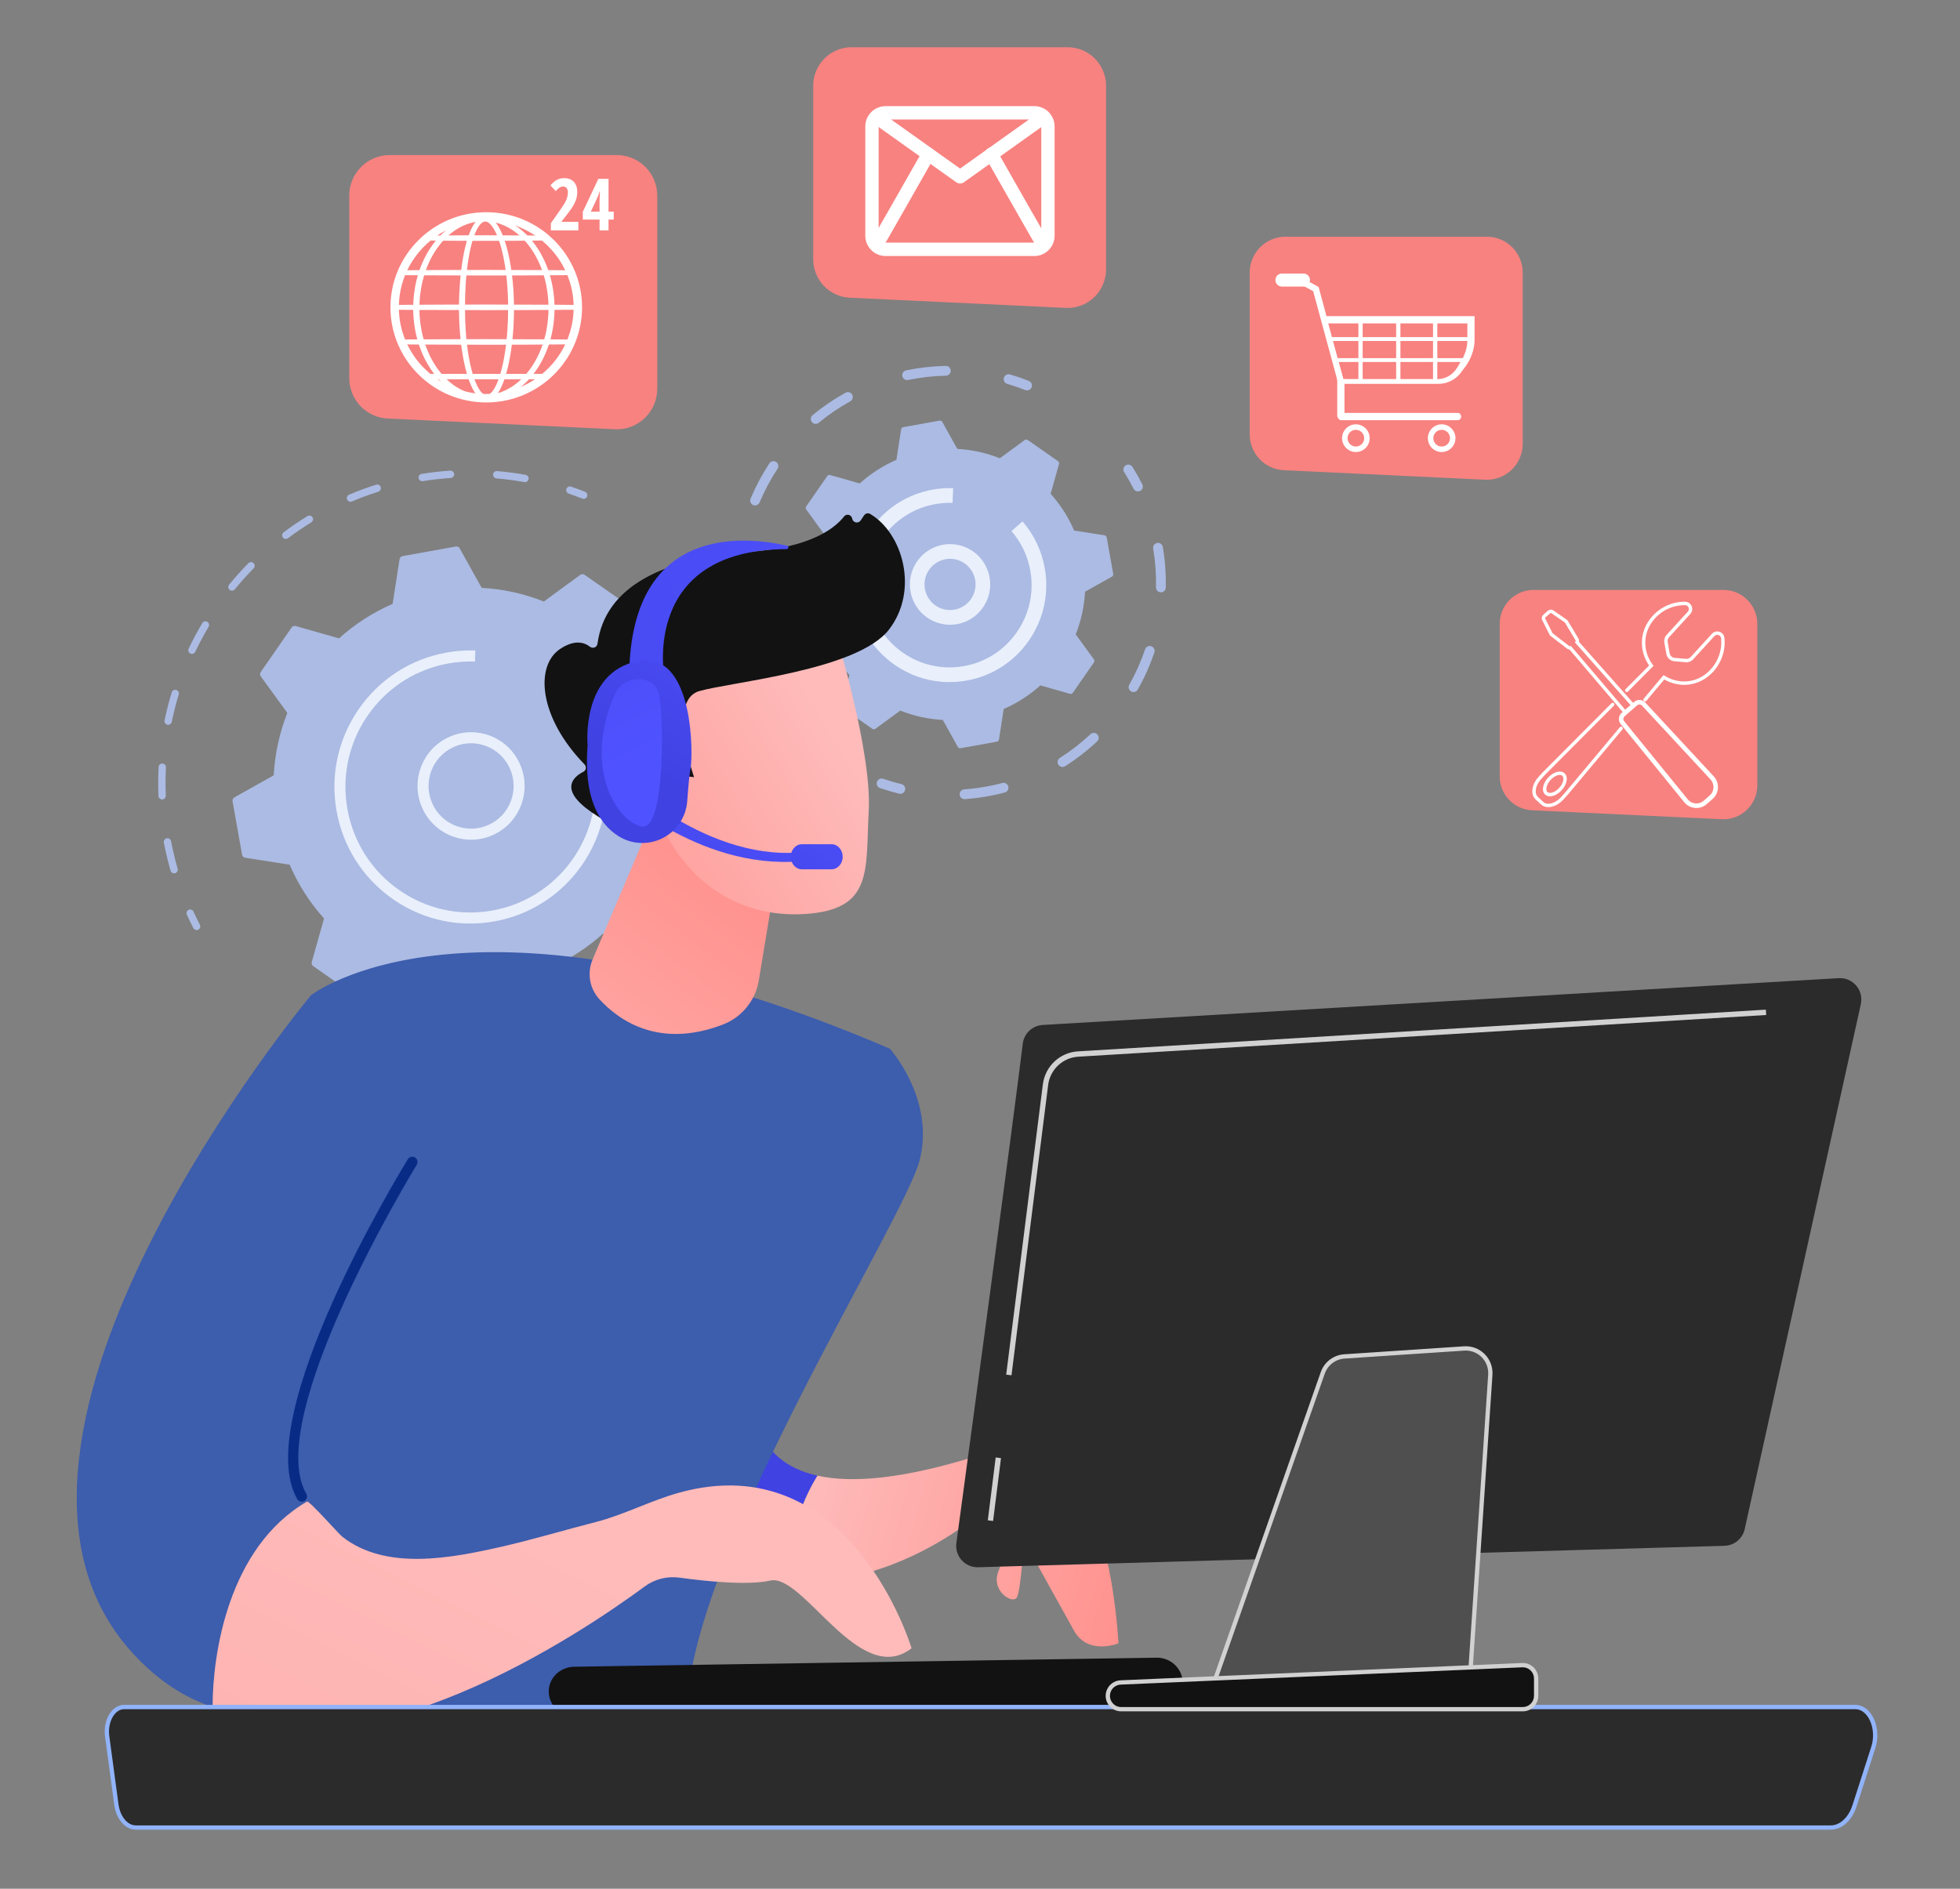 <svg width="332" height="320" viewBox="0 0 332 320" fill="none" xmlns="http://www.w3.org/2000/svg">
<rect x="0" y="0" width="332" height="320" fill="#808080" stroke="none"/>
<path d="M125.159 107.464C124.959 107.448 124.77 107.337 124.664 107.149C124.261 106.435 123.837 105.725 123.403 105.035C123.219 104.744 123.306 104.358 123.596 104.174C123.886 103.991 124.27 104.077 124.453 104.368C124.898 105.074 125.333 105.803 125.746 106.533C125.915 106.833 125.81 107.214 125.511 107.384C125.4 107.447 125.278 107.472 125.159 107.464Z" fill="#ABBBE3"/>
<path d="M75.794 185.749C74.855 185.691 73.891 185.582 72.952 185.461C72.612 185.416 72.372 185.103 72.415 184.762C72.46 184.42 72.772 184.188 73.111 184.223C74.027 184.342 74.976 184.434 75.886 184.505C76.56 184.555 77.25 184.592 77.938 184.616C78.289 184.603 78.55 184.916 78.538 185.26C78.527 185.605 78.239 185.875 77.897 185.863C77.192 185.839 76.485 185.801 75.794 185.749ZM85.824 185.517C85.533 185.496 85.29 185.27 85.254 184.969C85.214 184.627 85.457 184.317 85.798 184.275C87.345 184.09 88.909 183.83 90.444 183.503L90.577 183.474C90.911 183.402 91.242 183.618 91.314 183.955C91.385 184.292 91.171 184.624 90.835 184.695L90.702 184.723C89.13 185.058 87.531 185.325 85.945 185.514C85.904 185.52 85.863 185.521 85.824 185.517ZM98.291 182.445C98.058 182.427 97.846 182.278 97.757 182.044C97.635 181.722 97.796 181.362 98.117 181.24C99.625 180.664 101.118 180.012 102.558 179.301C102.866 179.15 103.239 179.276 103.39 179.586C103.542 179.894 103.415 180.269 103.106 180.421C101.633 181.149 100.103 181.817 98.558 182.405C98.471 182.439 98.38 182.451 98.291 182.445ZM109.636 176.419C109.457 176.406 109.284 176.315 109.173 176.154C108.976 175.872 109.045 175.483 109.326 175.286C110.642 174.361 111.931 173.362 113.156 172.315C113.418 172.091 113.81 172.124 114.032 172.385C114.255 172.648 114.223 173.041 113.962 173.266C112.707 174.337 111.386 175.361 110.039 176.309C109.916 176.393 109.774 176.429 109.636 176.419ZM119.165 167.786C119.036 167.776 118.91 167.726 118.805 167.636C118.545 167.41 118.517 167.016 118.742 166.755C119.793 165.536 120.802 164.252 121.738 162.935C121.937 162.655 122.325 162.59 122.605 162.79C122.884 162.991 122.949 163.381 122.749 163.661C121.791 165.008 120.758 166.323 119.681 167.572C119.547 167.729 119.354 167.8 119.165 167.786ZM126.323 157.086C126.244 157.081 126.165 157.059 126.089 157.021C125.783 156.865 125.66 156.489 125.815 156.182C126.543 154.74 127.211 153.248 127.801 151.746C127.927 151.425 128.288 151.27 128.607 151.395C128.926 151.522 129.084 151.885 128.958 152.205C128.354 153.742 127.67 155.27 126.925 156.746C126.807 156.977 126.566 157.105 126.323 157.086ZM130.681 144.962C130.651 144.96 130.62 144.956 130.589 144.949C130.255 144.873 130.044 144.538 130.12 144.203C130.476 142.625 130.761 141.014 130.968 139.414C131.012 139.072 131.325 138.82 131.663 138.876C132.003 138.919 132.244 139.233 132.199 139.574C131.988 141.213 131.696 142.863 131.332 144.479C131.264 144.783 130.983 144.984 130.681 144.962ZM131.95 132.13C131.635 132.106 131.383 131.847 131.376 131.524C131.335 129.91 131.218 128.278 131.027 126.673C130.987 126.331 131.23 126.021 131.571 125.979C131.913 125.938 132.221 126.183 132.262 126.525C132.458 128.169 132.578 129.841 132.619 131.493C132.628 131.837 132.357 132.123 132.014 132.132C131.991 132.132 131.97 132.132 131.95 132.13ZM130.064 119.376C129.81 119.357 129.583 119.181 129.511 118.92C129.082 117.357 128.576 115.802 128.007 114.298C127.886 113.976 128.047 113.615 128.367 113.493C128.688 113.372 129.047 113.533 129.169 113.856C129.751 115.397 130.27 116.989 130.709 118.588C130.8 118.921 130.606 119.264 130.275 119.355C130.205 119.375 130.133 119.382 130.064 119.376Z" fill="#ABBBE3"/>
<path d="M65.164 183.829C65.121 183.826 65.079 183.818 65.036 183.806C64.237 183.573 63.431 183.318 62.639 183.047C62.315 182.935 62.141 182.581 62.252 182.254C62.363 181.927 62.717 181.75 63.041 181.865C63.814 182.13 64.602 182.38 65.382 182.607C65.711 182.703 65.9 183.05 65.805 183.38C65.724 183.669 65.451 183.851 65.164 183.829Z" fill="#ABBBE3"/>
<path d="M33.258 157.582C33.051 157.567 32.855 157.447 32.752 157.247C32.371 156.51 32 155.747 31.649 154.98C31.505 154.667 31.642 154.297 31.954 154.153C32.266 154.009 32.634 154.146 32.777 154.459C33.12 155.209 33.483 155.954 33.855 156.674C34.013 156.98 33.894 157.356 33.589 157.515C33.484 157.569 33.369 157.589 33.258 157.582Z" fill="#ABBBE3"/>
<path d="M29.44 147.968C29.189 147.95 28.964 147.777 28.89 147.519C28.538 146.294 28.226 145.037 27.961 143.786C27.889 143.442 27.819 143.098 27.754 142.755C27.689 142.416 27.91 142.089 28.247 142.025C28.585 141.958 28.91 142.181 28.975 142.519C29.039 142.855 29.107 143.192 29.178 143.528C29.436 144.75 29.742 145.977 30.085 147.174C30.18 147.505 29.989 147.851 29.66 147.947C29.586 147.967 29.512 147.974 29.44 147.968ZM27.413 135.449C27.103 135.426 26.852 135.172 26.84 134.853C26.774 133.226 26.784 131.577 26.868 129.953C26.886 129.608 27.179 129.345 27.521 129.362C27.851 129.384 28.127 129.674 28.109 130.018C28.026 131.606 28.018 133.215 28.082 134.803C28.096 135.147 27.829 135.438 27.486 135.451C27.462 135.451 27.437 135.45 27.413 135.449ZM28.442 122.804C28.416 122.802 28.389 122.798 28.362 122.793C28.025 122.723 27.809 122.393 27.879 122.055C28.205 120.461 28.611 118.864 29.084 117.308C29.184 116.978 29.534 116.794 29.86 116.893C30.188 116.993 30.374 117.342 30.274 117.672C29.813 119.192 29.416 120.751 29.096 122.308C29.031 122.619 28.748 122.827 28.442 122.804ZM32.471 110.782C32.396 110.777 32.322 110.757 32.25 110.722C31.941 110.574 31.809 110.202 31.957 109.891C32.656 108.422 33.431 106.97 34.26 105.572C34.435 105.275 34.816 105.177 35.111 105.355C35.407 105.531 35.503 105.914 35.326 106.21C34.517 107.574 33.759 108.994 33.078 110.428C32.964 110.668 32.719 110.801 32.471 110.782ZM39.245 100.078C39.122 100.069 39.001 100.024 38.898 99.939C38.632 99.721 38.593 99.327 38.811 99.061C39.836 97.804 40.934 96.579 42.072 95.419C42.313 95.174 42.706 95.17 42.95 95.412C43.194 95.654 43.197 96.049 42.956 96.295C41.845 97.427 40.773 98.623 39.771 99.851C39.639 100.015 39.439 100.092 39.245 100.078ZM48.369 91.31C48.197 91.297 48.03 91.212 47.918 91.061C47.713 90.785 47.768 90.395 48.044 90.188C49.339 89.215 50.697 88.29 52.08 87.44C52.373 87.26 52.755 87.353 52.934 87.646C53.113 87.939 53.022 88.323 52.728 88.503C51.379 89.333 50.052 90.237 48.787 91.187C48.662 91.282 48.514 91.321 48.369 91.31ZM59.325 85.007C59.1 84.989 58.892 84.85 58.798 84.626C58.664 84.309 58.813 83.943 59.129 83.809C60.622 83.178 62.162 82.609 63.707 82.119C64.035 82.014 64.383 82.198 64.487 82.527C64.591 82.855 64.408 83.206 64.082 83.309C62.572 83.787 61.068 84.343 59.611 84.96C59.517 84.999 59.42 85.013 59.325 85.007ZM71.471 81.528C71.191 81.507 70.951 81.294 70.904 81.003C70.85 80.663 71.081 80.343 71.42 80.29C73.02 80.033 74.653 79.847 76.268 79.739C76.608 79.719 76.906 79.977 76.929 80.32C76.952 80.665 76.693 80.961 76.351 80.984C74.772 81.09 73.179 81.27 71.615 81.521C71.566 81.53 71.519 81.531 71.471 81.528ZM88.877 81.687C88.855 81.686 88.835 81.682 88.813 81.679C87.253 81.398 85.664 81.188 84.089 81.055C83.747 81.025 83.493 80.724 83.523 80.38C83.551 80.039 83.848 79.785 84.188 79.81C84.19 79.81 84.192 79.81 84.195 79.81C85.807 79.948 87.435 80.162 89.033 80.45C89.371 80.511 89.596 80.836 89.536 81.174C89.477 81.493 89.191 81.71 88.877 81.687Z" fill="#ABBBE3"/>
<path d="M98.818 84.521C98.757 84.516 98.695 84.502 98.636 84.479C97.882 84.18 97.107 83.893 96.333 83.629C96.008 83.518 95.835 83.164 95.945 82.838C96.056 82.513 96.41 82.334 96.733 82.449C97.525 82.719 98.319 83.013 99.093 83.32C99.412 83.446 99.568 83.809 99.442 84.129C99.34 84.389 99.083 84.541 98.818 84.521Z" fill="#ABBBE3"/>
<path d="M99.017 97.388C98.797 97.234 98.504 97.238 98.288 97.396L92.119 101.918C88.804 100.596 85.255 99.795 81.59 99.6L77.868 92.909C77.737 92.674 77.472 92.548 77.209 92.596L68.191 94.218C67.927 94.266 67.723 94.476 67.682 94.741L66.504 102.314C63.134 103.774 60.082 105.762 57.431 108.158L50.082 106.067C49.825 105.994 49.55 106.092 49.397 106.313L44.162 113.863C44.009 114.084 44.012 114.377 44.169 114.594L48.673 120.788C47.356 124.117 46.559 127.68 46.364 131.361L39.7 135.098C39.467 135.229 39.341 135.495 39.389 135.76L41.005 144.814C41.051 145.079 41.261 145.284 41.526 145.325L49.068 146.507C50.522 149.892 52.501 152.956 54.888 155.618L52.805 162.996C52.732 163.255 52.831 163.531 53.05 163.685L60.57 168.941C60.79 169.095 61.082 169.092 61.298 168.933L67.467 164.411C70.782 165.732 74.331 166.533 77.997 166.728L81.719 173.42C81.849 173.654 82.114 173.78 82.377 173.732L91.395 172.11C91.659 172.063 91.863 171.853 91.904 171.587L93.082 164.014C96.452 162.554 99.504 160.567 102.155 158.171L109.504 160.262C109.761 160.335 110.037 160.237 110.19 160.015L115.425 152.465C115.578 152.245 115.575 151.951 115.416 151.734L110.913 145.54C112.229 142.211 113.026 138.648 113.221 134.967L119.885 131.23C120.118 131.099 120.244 130.834 120.196 130.569L118.58 121.514C118.534 121.249 118.324 121.045 118.06 121.002L110.518 119.82C109.063 116.435 107.083 113.372 104.698 110.71L106.78 103.331C106.853 103.073 106.755 102.796 106.535 102.642L99.017 97.388Z" fill="#ABBBE3"/>
<path d="M79.131 142.248C78.274 142.184 77.42 141.996 76.593 141.683C74.327 140.824 72.53 139.131 71.533 136.915C70.535 134.699 70.456 132.225 71.311 129.95C72.166 127.675 73.853 125.871 76.06 124.869C78.266 123.868 80.731 123.789 82.996 124.648C85.262 125.507 87.059 127.2 88.057 129.416C89.054 131.632 89.133 134.106 88.278 136.381C87.423 138.656 85.737 140.46 83.529 141.462C82.127 142.097 80.622 142.361 79.131 142.248ZM80.32 125.948C79.135 125.859 77.939 126.069 76.827 126.574C73.208 128.217 71.594 132.51 73.231 136.143C74.023 137.903 75.451 139.249 77.251 139.931C79.052 140.613 81.008 140.551 82.762 139.754C84.516 138.959 85.855 137.525 86.534 135.718C87.213 133.911 87.151 131.946 86.358 130.185C85.565 128.426 84.138 127.08 82.338 126.398C81.68 126.15 81.002 125.999 80.32 125.948Z" fill="#E9EFFB"/>
<path d="M77.938 156.408C73.878 156.104 69.959 154.715 66.531 152.319C61.48 148.789 58.101 143.495 57.016 137.413C56.667 135.46 56.569 133.498 56.712 131.57C57.015 127.495 58.398 123.559 60.785 120.118C64.301 115.047 69.572 111.654 75.63 110.564C75.788 110.536 75.947 110.509 76.105 110.485C77.409 110.278 78.725 110.183 80.032 110.201C80.195 110.204 80.359 110.208 80.522 110.213L80.457 112.084C78.961 112.032 77.449 112.141 75.959 112.408C70.688 113.356 66.064 116.202 62.844 120.457C62.663 120.697 62.486 120.941 62.315 121.188C60.121 124.351 58.85 127.967 58.571 131.714C58.438 133.487 58.529 135.289 58.85 137.084C59.847 142.674 62.953 147.54 67.594 150.785C72.235 154.031 77.859 155.265 83.426 154.264C93.129 152.518 100.111 144.357 100.811 134.914C100.94 133.171 100.855 131.386 100.535 129.588C99.858 125.794 98.174 122.262 95.665 119.373L97.069 118.143C99.8 121.286 101.633 125.13 102.37 129.257C102.718 131.212 102.811 133.155 102.671 135.051C101.908 145.326 94.311 154.206 83.755 156.105C81.811 156.453 79.859 156.552 77.938 156.408Z" fill="#E9EFFB"/>
<path d="M192.693 83.262C192.414 83.242 192.152 83.079 192.016 82.81C191.527 81.848 190.99 80.899 190.417 79.989C190.173 79.601 190.288 79.089 190.674 78.843C191.061 78.599 191.572 78.714 191.816 79.101C192.416 80.053 192.979 81.048 193.49 82.056C193.698 82.466 193.535 82.965 193.128 83.174C192.989 83.246 192.839 83.273 192.693 83.262Z" fill="#ABBBE3"/>
<path d="M163.318 135.397C162.915 135.367 162.585 135.044 162.555 134.628C162.522 134.17 162.865 133.772 163.321 133.74C164.923 133.624 166.539 133.395 168.126 133.057C168.686 132.938 169.24 132.805 169.788 132.661C170.23 132.543 170.682 132.809 170.798 133.254C170.914 133.697 170.649 134.152 170.208 134.268C169.636 134.42 169.056 134.557 168.47 134.682C166.809 135.037 165.116 135.278 163.439 135.398C163.398 135.4 163.358 135.4 163.318 135.397ZM179.909 129.945C179.656 129.926 179.415 129.791 179.27 129.56C179.026 129.171 179.141 128.659 179.528 128.414C181.371 127.246 183.116 125.892 184.712 124.394C185.045 124.08 185.568 124.098 185.882 124.433C186.195 124.768 186.176 125.294 185.843 125.608C184.171 127.177 182.344 128.594 180.413 129.819C180.256 129.918 180.08 129.958 179.909 129.945ZM191.943 117.252C191.825 117.243 191.707 117.209 191.597 117.146C191.199 116.921 191.059 116.414 191.284 116.014C192.362 114.104 193.264 112.084 193.967 110.01C194.114 109.577 194.582 109.341 195.017 109.492C195.45 109.64 195.681 110.111 195.534 110.545C194.797 112.717 193.852 114.832 192.724 116.832C192.561 117.122 192.252 117.276 191.943 117.252ZM196.579 100.354C196.144 100.322 195.804 99.952 195.814 99.509C195.859 97.323 195.699 95.114 195.335 92.946C195.259 92.493 195.563 92.064 196.014 91.989C196.464 91.909 196.892 92.218 196.968 92.67C197.349 94.942 197.517 97.254 197.47 99.544C197.46 100.002 197.082 100.366 196.625 100.358C196.608 100.356 196.594 100.355 196.579 100.354Z" fill="#ABBBE3"/>
<path d="M152.445 134.492C152.401 134.489 152.356 134.482 152.311 134.471C151.216 134.206 150.123 133.886 149.062 133.521C148.629 133.372 148.399 132.9 148.547 132.465C148.694 132.032 149.165 131.802 149.597 131.949C150.611 132.297 151.654 132.602 152.7 132.855C153.143 132.963 153.417 133.412 153.309 133.858C153.213 134.259 152.842 134.521 152.445 134.492Z" fill="#ABBBE3"/>
<path d="M129.062 116.125C128.785 116.104 128.526 115.945 128.388 115.679C127.873 114.68 127.395 113.641 126.971 112.59C126.799 112.165 127.003 111.68 127.427 111.508C127.85 111.336 128.333 111.541 128.504 111.967C128.909 112.968 129.365 113.961 129.857 114.914C130.068 115.322 129.91 115.823 129.504 116.034C129.363 116.107 129.21 116.136 129.062 116.125Z" fill="#ABBBE3"/>
<path d="M125.17 102.663C124.773 102.634 124.445 102.319 124.409 101.907C124.237 99.943 124.224 97.952 124.37 95.987C124.391 95.699 124.415 95.413 124.445 95.127C124.49 94.671 124.907 94.366 125.35 94.382C125.804 94.428 126.136 94.835 126.091 95.291C126.064 95.563 126.041 95.836 126.02 96.11C125.881 97.985 125.893 99.887 126.057 101.762C126.097 102.219 125.761 102.622 125.305 102.662C125.259 102.666 125.214 102.666 125.17 102.663ZM127.841 85.632C127.753 85.626 127.666 85.605 127.581 85.569C127.16 85.392 126.962 84.904 127.14 84.481C128.014 82.403 129.085 80.394 130.323 78.508C130.575 78.125 131.087 78.019 131.469 78.272C131.851 78.525 131.956 79.04 131.704 79.423C130.522 81.223 129.499 83.143 128.665 85.127C128.524 85.464 128.186 85.658 127.841 85.632ZM138.102 71.811C137.885 71.795 137.674 71.692 137.524 71.51C137.233 71.156 137.284 70.632 137.637 70.341C139.372 68.907 141.252 67.628 143.223 66.538C143.623 66.318 144.125 66.464 144.347 66.866C144.567 67.268 144.422 67.773 144.02 67.995C142.138 69.036 140.345 70.256 138.688 71.625C138.518 71.765 138.307 71.826 138.102 71.811ZM153.596 64.391C153.237 64.364 152.924 64.102 152.847 63.73C152.755 63.282 153.044 62.841 153.491 62.749C155.702 62.291 157.958 62.037 160.196 61.994C160.663 61.966 161.031 62.348 161.04 62.807C161.049 63.266 160.687 63.645 160.23 63.654C158.092 63.697 155.937 63.94 153.825 64.376C153.748 64.393 153.671 64.396 153.596 64.391Z" fill="#ABBBE3"/>
<path d="M173.91 66.143C173.829 66.137 173.747 66.119 173.667 66.088C172.669 65.691 171.64 65.338 170.61 65.037C170.172 64.909 169.919 64.448 170.047 64.007C170.174 63.567 170.633 63.312 171.072 63.442C172.151 63.757 173.229 64.126 174.275 64.543C174.7 64.711 174.909 65.194 174.74 65.62C174.605 65.967 174.262 66.169 173.91 66.143Z" fill="#ABBBE3"/>
<path d="M174.079 74.543C173.928 74.438 173.728 74.441 173.581 74.548L169.36 77.642C167.092 76.737 164.665 76.189 162.157 76.056L159.611 71.479C159.522 71.319 159.341 71.233 159.161 71.264L152.991 72.374C152.811 72.406 152.671 72.55 152.643 72.731L151.838 77.911C149.532 78.91 147.445 80.27 145.631 81.909L140.603 80.479C140.427 80.429 140.238 80.496 140.134 80.648L136.553 85.813C136.449 85.964 136.451 86.165 136.558 86.313L139.639 90.55C138.739 92.828 138.193 95.265 138.06 97.783L133.501 100.339C133.342 100.429 133.256 100.611 133.288 100.791L134.392 106.986C134.425 107.167 134.568 107.307 134.748 107.336L139.907 108.144C140.902 110.46 142.257 112.555 143.889 114.377L142.464 119.425C142.414 119.601 142.481 119.791 142.632 119.896L147.776 123.491C147.927 123.597 148.127 123.594 148.274 123.486L152.494 120.392C154.762 121.297 157.19 121.845 159.698 121.978L162.244 126.555C162.333 126.715 162.514 126.801 162.694 126.769L168.863 125.66C169.044 125.627 169.184 125.483 169.212 125.302L170.017 120.122C172.323 119.123 174.41 117.763 176.224 116.124L181.251 117.555C181.427 117.605 181.615 117.538 181.721 117.386L185.302 112.221C185.406 112.071 185.404 111.869 185.296 111.721L182.216 107.484C183.116 105.207 183.662 102.769 183.794 100.251L188.353 97.695C188.513 97.606 188.599 97.424 188.566 97.243L187.461 91.048C187.429 90.867 187.286 90.727 187.105 90.698L181.946 89.89C180.951 87.575 179.597 85.479 177.965 83.657L179.389 78.609C179.439 78.433 179.371 78.243 179.22 78.138L174.079 74.543Z" fill="#ABBBE3"/>
<path d="M160.43 105.831C158.023 105.65 155.785 104.19 154.723 101.832C153.177 98.399 154.702 94.342 158.121 92.79C161.541 91.238 165.581 92.77 167.126 96.202C168.672 99.635 167.148 103.692 163.728 105.245C162.659 105.73 161.528 105.914 160.43 105.831ZM159.146 95.061C156.973 96.047 156.004 98.624 156.986 100.806C157.968 102.986 160.535 103.96 162.707 102.973C164.88 101.987 165.848 99.41 164.867 97.228C163.885 95.048 161.318 94.074 159.146 95.061Z" fill="#E9EFFB"/>
<path d="M159.613 115.522C156.73 115.306 153.945 114.319 151.51 112.617C147.922 110.109 145.523 106.35 144.751 102.029C144.504 100.641 144.433 99.249 144.535 97.879C144.751 94.985 145.733 92.19 147.428 89.745C149.925 86.143 153.672 83.733 157.973 82.959C159.122 82.752 160.291 82.668 161.448 82.71L161.36 85.2C160.38 85.165 159.387 85.236 158.412 85.412C154.921 86.04 151.863 87.937 149.749 90.775C149.717 90.817 149.686 90.86 149.654 90.902C149.59 90.99 149.527 91.079 149.465 91.168C148.027 93.243 147.194 95.614 147.012 98.069C146.925 99.23 146.985 100.412 147.194 101.589C147.848 105.255 149.884 108.444 152.927 110.571C155.971 112.7 159.656 113.51 163.306 112.851C166.956 112.195 170.133 110.151 172.251 107.095C173.689 105.02 174.522 102.649 174.705 100.194C174.791 99.033 174.732 97.851 174.522 96.674C174.078 94.186 172.975 91.87 171.33 89.977L173.201 88.338C175.141 90.571 176.443 93.3 176.966 96.234C177.214 97.622 177.284 99.014 177.182 100.384C176.966 103.278 175.984 106.073 174.289 108.518C171.792 112.12 168.047 114.53 163.744 115.304C162.364 115.555 160.977 115.624 159.613 115.522Z" fill="#E9EFFB"/>
<path d="M138.473 250.019C116.962 245.256 133.167 213.217 133.93 211.977L95.382 225.567C95.382 225.567 91.94 244.194 115.928 261.335C121.997 265.671 128.137 267.541 133.927 267.922C133.531 260.447 135.736 254.469 138.473 250.019Z" fill="url(#paint0_linear_1054_3987)"/>
<path d="M182.255 251.493C175.935 243.738 165.448 246.69 165.448 246.69C152.949 250.599 144.32 251.314 138.471 250.019C135.735 254.469 133.529 260.447 133.925 267.924C146.451 268.748 157.327 262.585 162.244 259.232C164.014 258.025 166.432 258.418 167.684 260.16C168.956 261.93 170.044 264.167 169.225 265.959C167.607 269.494 171.547 271.89 172.25 270.641C172.952 269.392 173.422 260.933 173.422 260.933C173.422 260.933 179.522 272.004 181.919 276.273C184.315 280.542 189.45 278.425 189.45 278.425C189.45 278.425 188.575 259.249 182.255 251.493Z" fill="url(#paint1_linear_1054_3987)"/>
<path d="M52.67 168.632C52.67 168.632 79.737 147.223 150.725 177.674C150.725 177.674 158.402 186.177 155.786 196.54C153.171 206.902 116.201 264.556 116.378 290.413C116.378 290.413 89.667 308.784 52.417 294.965C52.419 294.965 35.653 227.811 52.67 168.632Z" fill="#3D5DAD"/>
<path d="M110.101 139.686L100.389 162.538C99.424 164.806 99.839 167.444 101.499 169.262C104.856 172.936 111.663 177.717 122.443 173.59C125.65 172.362 127.973 169.515 128.533 166.115L132.666 141.069L110.101 139.686Z" fill="url(#paint2_linear_1054_3987)"/>
<path d="M52.011 254.401C44.176 240.888 70.732 197.745 70.732 197.745L52.67 168.631C52.67 168.631 -9.965 243.745 22.172 279.753C26.779 284.915 31.794 288.003 37 289.519C38.3 270.708 46.017 259.976 52.011 254.401Z" fill="#3D5DAD"/>
<path d="M51.364 254.385C50.981 254.499 50.557 254.341 50.346 253.978C42.335 240.163 67.986 198.186 69.081 196.405C69.338 195.988 69.885 195.856 70.304 196.115C70.722 196.375 70.85 196.925 70.592 197.343C70.329 197.77 44.404 240.183 51.882 253.081C52.128 253.507 51.985 254.053 51.56 254.301C51.498 254.337 51.431 254.366 51.364 254.385Z" fill="#082C86"/>
<path d="M114.984 252.913C110.178 254.251 105.707 256.65 100.879 257.885C95.517 259.256 90.217 260.865 84.817 262.087C76.416 263.986 65.365 266.162 57.988 260.365C57.366 259.876 52.363 254.198 52.011 254.402C38.616 262.172 36.012 280.329 36.012 289.138C60.433 302.547 98.84 276.438 109.186 268.807C110.887 267.552 112.995 267.008 115.087 267.296C119.317 267.879 126.61 268.661 130.456 267.794C136.081 266.524 145.618 286.101 154.41 279.258C154.409 279.258 144.137 244.798 114.984 252.913Z" fill="url(#paint3_linear_1054_3987)"/>
<path d="M141.573 107.385C141.573 107.385 147.706 127.329 147.151 137.374C146.595 147.419 148.019 154.138 136.299 154.86C124.579 155.582 115.533 148.747 111.391 138.216C111.391 138.216 104.873 121.972 107.414 115.903C109.955 109.834 141.573 107.385 141.573 107.385Z" fill="url(#paint4_linear_1054_3987)"/>
<path d="M116.114 131.508L117.567 131.67C117.567 131.67 112.948 118.667 118.451 117.089C123.953 115.511 145.27 113.578 150.591 106.656C155.722 99.983 152.882 90.303 147.386 87.068C147.038 86.863 146.587 86.988 146.36 87.323L145.78 88.18C145.382 88.766 144.475 88.569 144.356 87.87C144.242 87.207 143.395 86.97 142.98 87.499C141.356 89.566 137.228 92.758 127.025 93.492C112.548 94.531 102.531 99.246 101.207 109.063C101.123 109.685 100.421 109.954 99.926 109.571C98.951 108.812 97.308 108.324 94.858 109.964C90.598 112.817 91.245 121.525 99.003 129.499C99.371 129.878 99.298 130.513 98.826 130.752C97.165 131.591 94.591 133.739 100.214 137.618C105.965 141.586 109.624 141.634 111.03 141.435C111.407 141.382 111.693 141.073 111.711 140.69L112.143 131.907C112.166 131.452 112.565 131.111 113.015 131.161L116.114 131.508Z" fill="#121212"/>
<path d="M116.267 133.373C116.267 133.373 114.471 120.871 108.667 123.67C102.863 126.469 109.97 137.599 114.281 138.542L116.267 133.373Z" fill="url(#paint5_linear_1054_3987)"/>
<path d="M97.221 290.796C97.296 290.798 97.372 290.799 97.448 290.797L196.002 289.266C198.438 289.229 200.374 287.316 200.326 284.994C200.278 282.671 198.257 280.78 195.828 280.858L97.275 282.389C94.838 282.426 92.902 284.339 92.95 286.661C92.997 288.911 94.888 290.72 97.221 290.796Z" fill="#121212"/>
<path d="M135.585 145.923C118.025 147.418 103.66 133.613 103.559 133.406V130.295C103.655 130.493 118.794 145.836 135.484 144.414L135.585 145.923Z" fill="url(#paint6_linear_1054_3987)"/>
<path d="M142.741 145.158C142.741 146.331 141.898 147.283 140.858 147.283H135.833C134.792 147.283 133.949 146.331 133.949 145.158C133.949 143.984 134.792 143.033 135.833 143.033H140.858C141.898 143.033 142.741 143.984 142.741 145.158Z" fill="url(#paint7_linear_1054_3987)"/>
<path d="M112.529 114.638C112.529 114.638 108.519 93.154 133.254 93.034C133.597 93.032 133.653 92.54 133.32 92.463C126.544 90.894 106.876 88.573 106.58 114.354C110.348 115.716 112.529 114.638 112.529 114.638Z" fill="url(#paint8_linear_1054_3987)"/>
<path d="M107.997 112.018C98.345 113.985 99.532 126.242 99.532 126.242C98.836 135.136 101.422 139.546 104.735 141.647C106.999 143.082 109.849 143.214 112.238 142.004C114.628 140.793 116.211 138.413 116.408 135.732C116.586 133.311 116.79 131.011 116.969 130.194C117.402 128.213 117.65 110.05 107.997 112.018Z" fill="url(#paint9_linear_1054_3987)"/>
<path d="M108.884 115.117C106.88 114.767 104.903 115.836 104.098 117.711C98.329 131.129 105.412 139.858 108.889 140.041C112.554 140.233 112.48 122.529 111.702 117.99C111.375 116.087 110.172 115.341 108.884 115.117Z" fill="url(#paint10_linear_1054_3987)"/>
<path d="M18.155 294.18C17.99 292.957 18.214 291.693 18.765 290.734C19.317 289.774 20.137 289.217 21.003 289.217H314.296C315.434 289.217 316.494 290.051 317.107 291.431C317.72 292.81 317.803 294.544 317.325 296.03L314.147 305.92C313.419 308.186 311.842 309.636 310.107 309.636H23.015C21.4 309.636 20.014 307.991 19.706 305.711L18.155 294.18Z" fill="#2B2B2B"/>
<path d="M310.106 310.001H23.014C21.22 310.001 19.676 308.217 19.346 305.76L17.795 294.229C17.619 292.923 17.859 291.583 18.451 290.551C19.071 289.472 20.001 288.852 21.004 288.852H314.296C315.588 288.852 316.764 289.759 317.44 291.281C318.092 292.748 318.179 294.564 317.672 296.141L314.493 306.031C313.718 308.443 311.996 310.001 310.106 310.001ZM18.514 294.131L20.066 305.662C20.347 307.753 21.587 309.271 23.014 309.271H310.106C311.674 309.271 313.124 307.912 313.8 305.809L316.979 295.919C317.432 294.509 317.355 292.886 316.775 291.581C316.218 290.33 315.291 289.584 314.294 289.584H21.003C20.267 289.584 19.566 290.07 19.079 290.917C18.565 291.811 18.36 292.983 18.514 294.131Z" fill="#91B3FA"/>
<path d="M173.243 176.835C171.586 190.426 164.134 245.65 162 261.428C161.7 263.648 163.456 265.599 165.685 265.535L292.111 261.902C293.766 261.854 295.176 260.684 295.535 259.063L315.202 170.134C315.721 167.782 313.857 165.585 311.463 165.725L176.618 173.655C174.875 173.758 173.456 175.095 173.243 176.835Z" fill="#2B2B2B"/>
<path d="M224.064 232.602L205.379 285.852L248.827 286.777L252.445 232.922C252.614 230.395 250.527 228.297 248.009 228.464L227.72 229.817C226.055 229.928 224.617 231.023 224.064 232.602Z" fill="#4F4F4F"/>
<path d="M249.163 287.149L248.816 287.141L204.867 286.207L223.719 232.481C224.322 230.763 225.882 229.574 227.693 229.453L247.983 228.101C249.29 228.017 250.565 228.497 251.489 229.425C252.412 230.353 252.892 231.638 252.804 232.948L249.163 287.149ZM205.886 285.498L248.485 286.405L252.079 232.898C252.153 231.798 251.751 230.72 250.975 229.94C250.199 229.16 249.127 228.757 248.031 228.829L227.741 230.181C226.22 230.283 224.911 231.281 224.404 232.723L205.886 285.498Z" fill="#D1D1D1"/>
<path d="M187.763 286.612C187.284 288.078 188.37 289.585 189.907 289.585H257.948C259.194 289.585 260.204 288.57 260.204 287.319V284.389C260.204 283.1 259.134 282.071 257.85 282.125L189.809 285.055C188.871 285.095 188.056 285.715 187.763 286.612Z" fill="#121212"/>
<path d="M257.948 289.949H189.907C189.058 289.949 188.284 289.552 187.786 288.861C187.288 288.171 187.153 287.309 187.419 286.498C187.756 285.463 188.712 284.737 189.795 284.69L257.837 281.76C258.557 281.729 259.241 281.988 259.762 282.489C260.283 282.991 260.569 283.665 260.569 284.39V287.32C260.568 288.769 259.393 289.949 257.948 289.949ZM257.951 282.486C257.922 282.486 257.895 282.487 257.867 282.488L189.826 285.418C189.042 285.452 188.352 285.977 188.108 286.725C187.916 287.311 188.014 287.933 188.374 288.432C188.734 288.931 189.293 289.218 189.907 289.218H257.948C258.992 289.218 259.842 288.366 259.842 287.317V284.387C259.842 283.864 259.635 283.376 259.258 283.015C258.901 282.672 258.44 282.486 257.951 282.486Z" fill="#D1D1D1"/>
<path d="M171.333 233.014L170.436 232.901L176.647 183.714C177.032 180.662 179.53 178.314 182.587 178.129L299.116 171.062L299.17 171.968L182.642 179.034C180.018 179.193 177.873 181.208 177.544 183.826L171.333 233.014Z" fill="#D1D1D1"/>
<path d="M168.658 246.933L167.32 257.582L168.218 257.696L169.555 247.047L168.658 246.933Z" fill="#D1D1D1"/>
<path d="M211.684 46.196V73.581C211.684 76.834 214.229 79.514 217.467 79.666L251.574 81.276C255.034 81.439 257.927 78.667 257.927 75.189V46.195C257.927 42.83 255.209 40.102 251.858 40.102H217.751C214.4 40.103 211.684 42.831 211.684 46.196Z" fill="#F88280"/>
<path d="M224.691 53.565L223.36 48.623L219.475 46.498L218.957 47.449L222.434 49.333L226.577 64.588L226.705 65.041H243.61C245.257 65.041 246.773 64.229 247.666 62.84L248.423 61.835C249.239 60.566 249.776 59.108 249.776 57.597V53.564H224.691V53.565ZM248.553 57.598C248.553 58.898 248.145 60.163 247.442 61.254L246.771 62.385C246.08 63.461 244.886 64.222 243.61 64.222H227.534L226.654 60.962L224.987 54.795H248.553V57.598Z" fill="white"/>
<path d="M247.501 70.576C247.501 70.877 247.258 71.191 246.957 71.191H227.122C226.822 71.191 226.514 70.719 226.514 70.419V61.028C226.514 60.924 226.574 60.946 226.624 60.863L227.537 64.224H227.738V69.962H246.957C247.257 69.96 247.501 70.274 247.501 70.576Z" fill="white"/>
<path d="M237.215 54.111H236.49V64.334H237.215V54.111Z" fill="white"/>
<path d="M230.82 54.111H230.096V64.334H230.82V54.111Z" fill="white"/>
<path d="M243.463 54.111H242.738V64.334H243.463V54.111Z" fill="white"/>
<path d="M248.817 57.119H225.268V57.77H248.817V57.119Z" fill="white"/>
<path d="M248.228 60.678H226.297V61.328H248.228V60.678Z" fill="white"/>
<path d="M229.667 71.891C228.375 71.891 227.328 72.942 227.328 74.239C227.328 75.535 228.375 76.587 229.667 76.587C230.958 76.587 232.005 75.535 232.005 74.239C232.006 72.942 230.959 71.891 229.667 71.891ZM229.667 75.656C228.888 75.656 228.255 75.022 228.255 74.239C228.255 73.456 228.886 72.821 229.667 72.821C230.446 72.821 231.079 73.455 231.079 74.239C231.079 75.022 230.447 75.656 229.667 75.656Z" fill="white"/>
<path d="M244.202 71.891C242.91 71.891 241.863 72.942 241.863 74.239C241.863 75.535 242.91 76.587 244.202 76.587C245.493 76.587 246.54 75.535 246.54 74.239C246.54 72.942 245.493 71.891 244.202 71.891ZM244.202 75.656C243.423 75.656 242.79 75.022 242.79 74.239C242.79 73.456 243.422 72.821 244.202 72.821C244.981 72.821 245.614 73.455 245.614 74.239C245.614 75.022 244.981 75.656 244.202 75.656Z" fill="white"/>
<path d="M221.893 47.447C221.893 48.057 221.401 48.55 220.793 48.55H217.137C216.531 48.55 216.039 48.057 216.039 47.447C216.039 46.838 216.531 46.344 217.137 46.344H220.793C221.4 46.345 221.893 46.838 221.893 47.447Z" fill="white"/>
<path d="M137.746 14.535V43.911C137.746 47.401 140.478 50.276 143.95 50.439L180.536 52.165C184.246 52.34 187.351 49.367 187.351 45.636V14.535C187.351 10.926 184.437 8 180.842 8H144.256C140.661 8 137.746 10.926 137.746 14.535Z" fill="#F88280"/>
<path d="M175.211 43.377H149.997C148.108 43.377 146.57 41.833 146.57 39.936V21.423C146.57 19.526 148.107 17.982 149.997 17.982H175.211C177.1 17.982 178.638 19.526 178.638 21.423V39.937C178.638 41.834 177.1 43.377 175.211 43.377ZM149.997 20.25C149.353 20.25 148.829 20.776 148.829 21.423V39.937C148.829 40.584 149.353 41.11 149.997 41.11H175.211C175.855 41.11 176.379 40.584 176.379 39.937V21.423C176.379 20.776 175.855 20.25 175.211 20.25H149.997Z" fill="white"/>
<path d="M162.627 31.088C162.398 31.088 162.169 31.019 161.973 30.879L147.845 20.819C147.336 20.457 147.217 19.749 147.577 19.238C147.939 18.727 148.643 18.607 149.152 18.969L162.627 28.563L175.925 19.079C176.433 18.716 177.139 18.836 177.5 19.347C177.861 19.858 177.742 20.565 177.233 20.928L163.281 30.878C163.084 31.019 162.855 31.088 162.627 31.088Z" fill="white"/>
<path d="M148.671 42.587L148.344 40.344L148.497 41.467L147.551 40.849C147.812 40.427 152.908 31.479 156.269 25.567C156.578 25.023 157.266 24.832 157.809 25.144C158.351 25.454 158.539 26.146 158.23 26.69C158.23 26.69 156.05 30.523 153.867 34.358C152.775 36.275 151.681 38.193 150.858 39.631C149.219 42.501 149.219 42.501 148.671 42.587Z" fill="white"/>
<path d="M176.494 42.585C175.948 42.498 175.948 42.498 174.309 39.631C173.487 38.191 172.393 36.275 171.301 34.357C169.117 30.523 166.938 26.69 166.938 26.69C166.628 26.146 166.817 25.453 167.359 25.143C167.9 24.833 168.589 25.023 168.899 25.566C172.26 31.477 177.354 40.425 177.617 40.848L176.671 41.466L176.494 42.585Z" fill="white"/>
<path d="M254.033 105.7V131.539C254.033 134.608 256.436 137.137 259.49 137.281L291.67 138.799C294.934 138.952 297.663 136.337 297.663 133.057V105.7C297.663 102.525 295.1 99.951 291.938 99.951H259.758C256.596 99.951 254.033 102.525 254.033 105.7Z" fill="#F88280"/>
<path d="M262.267 136.748C261.799 136.748 261.373 136.605 261.048 136.307L260.117 135.449C259.666 135.034 259.479 134.395 259.59 133.653C259.695 132.952 260.057 132.231 260.611 131.626L261.232 130.946C261.275 130.898 261.321 130.851 261.366 130.805L272.973 119.152C273.085 119.04 273.266 119.04 273.377 119.152C273.489 119.264 273.489 119.446 273.377 119.557L261.771 131.21C261.731 131.251 261.692 131.292 261.654 131.334L261.033 132.014C260.556 132.537 260.244 133.149 260.156 133.738C260.074 134.286 260.197 134.744 260.505 135.026L261.436 135.884C262.09 136.486 263.438 136.126 264.38 135.096L265 134.416C265.038 134.374 265.076 134.331 265.112 134.288L274.381 123.218C274.482 123.097 274.663 123.081 274.783 123.183C274.904 123.286 274.92 123.467 274.818 123.588L265.55 134.657C265.508 134.707 265.465 134.756 265.42 134.804L264.8 135.484C264.051 136.301 263.095 136.748 262.267 136.748ZM262.548 134.919C262.231 134.919 261.947 134.824 261.729 134.623C261.083 134.028 261.3 132.771 262.222 131.761C262.645 131.299 263.152 130.961 263.654 130.81C264.206 130.642 264.691 130.717 265.02 131.02C265.349 131.323 265.465 131.801 265.347 132.369C265.239 132.883 264.948 133.42 264.526 133.882C263.914 134.55 263.17 134.919 262.548 134.919ZM264.204 131.297C264.059 131.297 263.917 131.329 263.819 131.359C263.415 131.481 262.998 131.761 262.645 132.149C261.974 132.883 261.726 133.842 262.116 134.199C262.462 134.517 263.364 134.306 264.105 133.493C264.459 133.106 264.701 132.665 264.788 132.25C264.831 132.041 264.869 131.658 264.635 131.441C264.513 131.331 264.356 131.297 264.204 131.297ZM278.656 118.843C278.591 118.843 278.526 118.822 278.473 118.776C278.353 118.673 278.336 118.493 278.438 118.372L281.782 114.378L281.991 114.507C284.596 116.099 287.719 115.664 289.764 113.425C291.088 111.976 291.732 110.047 291.53 108.134C291.503 107.877 291.339 107.674 291.091 107.592C290.894 107.527 290.608 107.54 290.396 107.772L286.793 111.716C286.478 112.061 286.015 112.242 285.552 112.201L283.614 112.033C282.932 111.975 282.374 111.46 282.256 110.784L281.923 108.859C281.844 108.4 281.984 107.919 282.297 107.576L285.9 103.631C286.112 103.399 286.101 103.113 286.018 102.921C285.915 102.68 285.7 102.533 285.443 102.529C283.531 102.493 281.669 103.301 280.345 104.751C278.299 106.99 278.138 110.152 279.941 112.62L280.087 112.818L275.755 117.168C275.643 117.28 275.462 117.28 275.351 117.168C275.24 117.055 275.239 116.873 275.351 116.762L279.339 112.758C277.521 110.094 277.745 106.749 279.924 104.363C281.359 102.792 283.37 101.912 285.454 101.955C285.936 101.963 286.354 102.248 286.545 102.694C286.738 103.149 286.653 103.655 286.322 104.018L282.719 107.963C282.524 108.176 282.437 108.475 282.487 108.76L282.82 110.685C282.893 111.105 283.24 111.424 283.663 111.461L285.602 111.629C285.89 111.654 286.178 111.541 286.373 111.327L289.976 107.383C290.307 107.02 290.803 106.892 291.271 107.046C291.731 107.199 292.049 107.592 292.099 108.073C292.318 110.15 291.62 112.242 290.187 113.812C288.006 116.198 284.707 116.709 281.908 115.12L278.877 118.739C278.818 118.809 278.738 118.843 278.656 118.843Z" fill="white"/>
<path d="M287.356 136.896C287.28 136.896 287.204 136.893 287.127 136.886C286.404 136.825 285.752 136.48 285.293 135.916L274.523 122.676C274.057 122.104 274.127 121.275 274.681 120.789L276.805 118.928C277.36 118.442 278.187 118.485 278.688 119.026L290.293 131.536C290.788 132.07 291.039 132.764 291.001 133.492C290.964 134.22 290.642 134.885 290.095 135.364L289.096 136.239C288.608 136.667 287.997 136.896 287.356 136.896ZM277.306 119.505L275.183 121.366C274.94 121.579 274.909 121.941 275.113 122.192L285.884 135.432C286.211 135.834 286.676 136.08 287.191 136.124C287.708 136.166 288.206 136.004 288.596 135.662L289.595 134.787C289.985 134.445 290.215 133.971 290.242 133.452C290.269 132.933 290.089 132.438 289.736 132.057L278.132 119.548C277.912 119.312 277.55 119.293 277.306 119.505Z" fill="white"/>
<path d="M275.203 121.026L265.855 110.048C265.707 110.044 265.571 109.997 265.458 109.91L262.654 107.75C262.577 107.69 262.516 107.616 262.471 107.53L261.229 105.061C261.077 104.758 261.169 104.373 261.454 104.123L262.154 103.51C262.44 103.26 262.833 103.22 263.11 103.412L265.382 104.985C265.457 105.037 265.52 105.104 265.567 105.182L267.382 108.203C267.477 108.362 267.501 108.553 267.452 108.742L277.083 119.604L275.203 121.026ZM266.086 109.437L275.287 120.244L276.243 119.521L266.775 108.842L266.873 108.665C266.906 108.602 266.914 108.538 266.892 108.501L265.078 105.481C265.072 105.472 265.066 105.465 265.057 105.459L262.786 103.885C262.735 103.85 262.622 103.862 262.53 103.943L261.83 104.557C261.738 104.637 261.711 104.747 261.739 104.803L262.981 107.272C262.987 107.282 262.993 107.289 263.002 107.297L265.805 109.457C265.83 109.476 265.873 109.482 265.922 109.472L266.086 109.437Z" fill="white"/>
<path d="M59.158 33.15V64.046C59.158 67.716 62.031 70.74 65.682 70.912L104.162 72.727C108.064 72.912 111.33 69.784 111.33 65.861V33.15C111.33 29.354 108.265 26.275 104.483 26.275H66.004C62.223 26.275 59.158 29.354 59.158 33.15Z" fill="#F88280"/>
<path d="M86.672 52.223C86.668 54.969 86.481 57.72 86.001 60.427C85.88 61.103 85.739 61.776 85.57 62.443C85.402 63.108 85.208 63.769 84.969 64.415C84.729 65.059 84.451 65.694 84.073 66.274C83.883 66.561 83.667 66.838 83.4 67.065C83.267 67.177 83.12 67.277 82.96 67.35C82.799 67.423 82.623 67.469 82.445 67.472C82.267 67.478 82.089 67.443 81.925 67.376C81.761 67.311 81.611 67.215 81.475 67.106C81.203 66.886 80.981 66.614 80.788 66.328C80.404 65.752 80.121 65.119 79.879 64.476C79.638 63.831 79.441 63.172 79.272 62.506C79.103 61.84 78.96 61.168 78.838 60.491C78.594 59.139 78.427 57.774 78.314 56.405C78.202 55.036 78.146 53.663 78.139 52.289C78.136 51.602 78.154 50.916 78.178 50.229C78.203 49.543 78.241 48.857 78.291 48.172C78.392 46.802 78.543 45.436 78.766 44.081C78.879 43.403 79.009 42.728 79.167 42.06C79.324 41.392 79.507 40.729 79.735 40.081C79.849 39.757 79.975 39.436 80.117 39.123C80.26 38.81 80.419 38.504 80.607 38.214C80.794 37.925 81.01 37.651 81.28 37.431C81.414 37.322 81.562 37.227 81.725 37.163C81.886 37.097 82.061 37.065 82.236 37.071C82.41 37.077 82.582 37.12 82.74 37.19C82.899 37.261 83.045 37.357 83.179 37.466C83.447 37.685 83.668 37.954 83.866 38.236C84.257 38.804 84.551 39.43 84.808 40.066C85.061 40.705 85.271 41.361 85.453 42.022C85.634 42.685 85.788 43.355 85.922 44.028C86.449 46.725 86.663 49.477 86.672 52.223ZM86.47 52.223C86.472 50.856 86.421 49.487 86.308 48.123C86.198 46.76 86.028 45.4 85.778 44.057C85.653 43.384 85.506 42.716 85.333 42.055C85.158 41.395 84.957 40.741 84.712 40.103C84.466 39.468 84.179 38.845 83.799 38.281C83.608 38.001 83.394 37.735 83.135 37.519C83.006 37.411 82.866 37.317 82.714 37.248C82.562 37.179 82.4 37.134 82.234 37.13C82.067 37.124 81.901 37.158 81.748 37.221C81.594 37.285 81.453 37.377 81.324 37.484C81.066 37.7 80.857 37.971 80.676 38.258C80.495 38.544 80.341 38.848 80.203 39.16C80.065 39.471 79.945 39.791 79.834 40.113C79.615 40.76 79.44 41.421 79.29 42.088C79.141 42.755 79.018 43.428 78.914 44.103C78.706 45.456 78.57 46.819 78.485 48.184C78.398 49.549 78.369 50.919 78.371 52.286C78.368 53.654 78.414 55.022 78.513 56.387C78.615 57.751 78.771 59.112 79.004 60.458C79.121 61.132 79.257 61.802 79.421 62.465C79.585 63.128 79.774 63.785 80.008 64.426C80.243 65.064 80.518 65.692 80.889 66.258C81.076 66.538 81.288 66.805 81.546 67.016C81.676 67.12 81.816 67.211 81.968 67.273C82.118 67.335 82.281 67.37 82.443 67.364C82.606 67.36 82.765 67.317 82.914 67.248C83.062 67.179 83.2 67.083 83.326 66.975C83.579 66.757 83.786 66.487 83.971 66.205C84.335 65.635 84.607 65.005 84.839 64.366C85.07 63.724 85.258 63.067 85.42 62.403C85.581 61.74 85.716 61.07 85.832 60.396C86.063 59.048 86.217 57.688 86.319 56.325C86.422 54.96 86.47 53.592 86.47 52.223Z" fill="white"/>
<path d="M82.406 67.873C82.198 67.873 81.98 67.829 81.776 67.747C81.59 67.671 81.41 67.565 81.227 67.419C80.955 67.198 80.711 66.924 80.459 66.552C80.109 66.028 79.807 65.414 79.506 64.616C79.279 64.008 79.076 63.35 78.885 62.604C78.722 61.962 78.577 61.293 78.445 60.562C78.21 59.265 78.038 57.916 77.916 56.437C77.807 55.092 77.747 53.697 77.741 52.289C77.737 51.554 77.758 50.827 77.78 50.214C77.806 49.516 77.844 48.819 77.894 48.141C78.003 46.654 78.159 45.304 78.373 44.014C78.495 43.278 78.628 42.609 78.779 41.967C78.957 41.215 79.147 40.554 79.36 39.946C79.489 39.579 79.618 39.255 79.755 38.955C79.921 38.59 80.09 38.276 80.271 37.995C80.518 37.618 80.756 37.34 81.025 37.12C81.204 36.974 81.389 36.863 81.575 36.79C81.788 36.704 82.02 36.662 82.246 36.671C82.462 36.678 82.681 36.729 82.896 36.824C83.076 36.903 83.249 37.012 83.425 37.155C83.693 37.375 83.935 37.644 84.187 38.006C84.544 38.523 84.856 39.13 85.172 39.917C85.413 40.523 85.628 41.177 85.832 41.916C86.009 42.56 86.164 43.226 86.307 43.952C86.807 46.514 87.055 49.219 87.063 52.223V52.224C87.059 55.247 86.838 57.953 86.386 60.497C86.255 61.229 86.112 61.897 85.95 62.541C85.761 63.288 85.561 63.946 85.337 64.555C85.038 65.355 84.741 65.971 84.4 66.495C84.153 66.87 83.915 67.147 83.653 67.372C83.476 67.521 83.302 67.633 83.12 67.717C82.897 67.819 82.672 67.871 82.449 67.874C82.436 67.872 82.421 67.873 82.406 67.873ZM82.2 37.53C82.1 37.53 81.997 37.55 81.899 37.592C81.794 37.635 81.685 37.703 81.577 37.793C81.381 37.957 81.201 38.172 81.01 38.473C80.855 38.719 80.71 38.997 80.565 39.323C80.443 39.6 80.327 39.901 80.209 40.244C80.014 40.822 79.839 41.454 79.677 42.177C79.537 42.801 79.415 43.452 79.304 44.166C79.109 45.431 78.97 46.754 78.879 48.21C78.8 49.454 78.763 50.788 78.766 52.287C78.763 53.671 78.811 55.04 78.907 56.359C79.015 57.807 79.174 59.126 79.393 60.392C79.516 61.1 79.65 61.747 79.805 62.37C79.981 63.086 80.169 63.714 80.38 64.288C80.649 65.019 80.916 65.575 81.22 66.038C81.415 66.331 81.6 66.545 81.796 66.706C81.904 66.794 82.013 66.861 82.115 66.903C82.225 66.948 82.327 66.964 82.429 66.965C82.532 66.962 82.638 66.936 82.746 66.885C82.851 66.837 82.958 66.765 83.067 66.671C83.261 66.503 83.442 66.285 83.636 65.986C83.934 65.52 84.197 64.962 84.464 64.228C84.672 63.652 84.857 63.023 85.032 62.308C85.183 61.688 85.316 61.04 85.439 60.329C85.655 59.074 85.812 57.755 85.922 56.295C86.022 54.979 86.073 53.609 86.072 52.224V52.223C86.074 50.843 86.02 49.475 85.911 48.157C85.793 46.706 85.621 45.389 85.386 44.13C85.255 43.429 85.111 42.784 84.947 42.157C84.76 41.448 84.562 40.824 84.341 40.248C84.06 39.525 83.783 38.97 83.47 38.506C83.27 38.212 83.082 37.995 82.881 37.827C82.769 37.734 82.658 37.661 82.549 37.611C82.435 37.56 82.326 37.532 82.222 37.53C82.215 37.53 82.207 37.53 82.2 37.53Z" fill="white"/>
<path d="M93.543 52.222C93.534 53.991 93.309 55.759 92.839 57.464C92.362 59.165 91.641 60.802 90.663 62.272C90.174 63.005 89.62 63.696 89.002 64.323C88.383 64.95 87.698 65.512 86.956 65.983C86.213 66.453 85.41 66.828 84.569 67.083C83.729 67.339 82.852 67.472 81.974 67.474C81.096 67.474 80.219 67.341 79.378 67.086C78.537 66.832 77.734 66.456 76.99 65.987C76.246 65.516 75.561 64.955 74.941 64.329C74.321 63.702 73.766 63.011 73.276 62.278C72.296 60.808 71.575 59.172 71.095 57.47C70.859 56.618 70.683 55.748 70.567 54.871C70.451 53.994 70.393 53.109 70.389 52.224C70.393 51.34 70.452 50.455 70.568 49.578C70.685 48.701 70.861 47.832 71.097 46.979C71.578 45.278 72.301 43.642 73.282 42.174C73.772 41.441 74.327 40.751 74.948 40.126C75.567 39.5 76.252 38.939 76.995 38.469C77.739 38.002 78.543 37.629 79.383 37.375C80.222 37.12 81.097 36.987 81.974 36.986C82.851 36.989 83.727 37.121 84.564 37.377C85.403 37.633 86.206 38.005 86.95 38.474C87.692 38.943 88.376 39.505 88.994 40.131C89.613 40.756 90.167 41.447 90.657 42.179C91.635 43.647 92.356 45.283 92.836 46.982C93.306 48.685 93.532 50.454 93.543 52.222ZM93.312 52.222C93.31 50.474 93.094 48.725 92.636 47.037C92.176 45.352 91.484 43.725 90.53 42.263C90.053 41.532 89.512 40.843 88.905 40.218C88.299 39.593 87.629 39.027 86.895 38.557C86.162 38.09 85.37 37.714 84.54 37.459C83.709 37.204 82.842 37.071 81.974 37.068C81.106 37.071 80.239 37.206 79.41 37.461C78.58 37.716 77.789 38.093 77.055 38.561C76.324 39.032 75.654 39.597 75.049 40.222C74.443 40.849 73.903 41.538 73.427 42.268C72.475 43.73 71.784 45.356 71.326 47.04C71.098 47.883 70.933 48.742 70.821 49.608C70.709 50.474 70.653 51.347 70.651 52.221C70.653 53.095 70.71 53.968 70.823 54.834C70.936 55.7 71.101 56.559 71.329 57.401C71.789 59.085 72.481 60.709 73.434 62.17C73.909 62.9 74.449 63.588 75.055 64.213C75.66 64.838 76.329 65.403 77.06 65.872C77.793 66.338 78.584 66.713 79.413 66.968C80.241 67.224 81.107 67.359 81.974 67.363C82.841 67.36 83.707 67.225 84.535 66.97C85.364 66.716 86.156 66.343 86.89 65.876C87.623 65.408 88.292 64.843 88.899 64.219C89.505 63.593 90.047 62.906 90.523 62.176C91.477 60.715 92.172 59.089 92.633 57.406C93.091 55.72 93.308 53.97 93.312 52.222Z" fill="white"/>
<path d="M81.969 67.872C81.056 67.872 80.145 67.736 79.259 67.468C78.403 67.21 77.566 66.825 76.774 66.325C76.025 65.851 75.312 65.274 74.655 64.61C74.035 63.983 73.458 63.274 72.941 62.5C71.969 61.041 71.217 59.385 70.707 57.577C70.468 56.715 70.287 55.822 70.168 54.922C70.051 54.041 69.991 53.133 69.986 52.224C69.991 51.31 70.052 50.402 70.17 49.522C70.289 48.621 70.471 47.728 70.711 46.869C71.222 45.06 71.975 43.405 72.949 41.948C73.464 41.176 74.042 40.467 74.662 39.84C75.321 39.175 76.033 38.599 76.781 38.128C77.567 37.633 78.403 37.251 79.264 36.989C80.147 36.721 81.056 36.584 81.969 36.584C82.883 36.585 83.793 36.724 84.675 36.993C85.535 37.254 86.369 37.636 87.156 38.132C87.903 38.605 88.615 39.182 89.272 39.846C89.892 40.474 90.468 41.182 90.983 41.955C91.955 43.413 92.706 45.068 93.214 46.872C93.683 48.57 93.925 50.367 93.936 52.22V52.224C93.927 54.075 93.685 55.874 93.217 57.571C92.709 59.379 91.96 61.034 90.988 62.494C90.472 63.267 89.897 63.978 89.278 64.604C88.621 65.269 87.909 65.846 87.162 66.32C86.369 66.82 85.534 67.205 84.678 67.465C83.794 67.734 82.883 67.871 81.969 67.872ZM81.968 37.468C81.145 37.471 80.321 37.597 79.52 37.844C78.746 38.081 77.986 38.436 77.261 38.899C76.591 39.331 75.939 39.87 75.326 40.502C74.756 41.092 74.227 41.761 73.753 42.489C72.86 43.86 72.171 45.427 71.703 47.147C71.488 47.941 71.322 48.788 71.208 49.661C71.1 50.498 71.044 51.36 71.042 52.223C71.044 53.086 71.101 53.948 71.21 54.784C71.323 55.655 71.49 56.501 71.706 57.297C72.175 59.016 72.865 60.581 73.76 61.952C74.233 62.679 74.762 63.346 75.333 63.936C75.946 64.568 76.596 65.107 77.268 65.537C77.987 65.995 78.746 66.349 79.523 66.587C80.322 66.834 81.145 66.961 81.97 66.965C82.791 66.962 83.615 66.836 84.414 66.59C85.192 66.351 85.953 65.997 86.672 65.539C87.343 65.111 87.994 64.572 88.609 63.94C89.18 63.35 89.711 62.683 90.186 61.956C91.08 60.587 91.774 59.019 92.245 57.3C92.682 55.69 92.907 53.982 92.91 52.221C92.908 50.461 92.684 48.753 92.248 47.141C91.778 45.421 91.087 43.853 90.192 42.481C89.718 41.754 89.188 41.086 88.616 40.496C88.004 39.865 87.352 39.325 86.678 38.893C85.954 38.432 85.193 38.078 84.419 37.84C83.617 37.596 82.793 37.47 81.968 37.468Z" fill="white"/>
<path d="M68.472 46.189L71.947 46.16L75.422 46.144L82.37 46.131L89.319 46.145L92.793 46.163L96.268 46.193C96.274 46.193 96.278 46.197 96.278 46.204C96.278 46.204 96.274 46.214 96.268 46.214L92.793 46.244L89.319 46.262L82.37 46.276L75.422 46.263L71.947 46.246L68.472 46.218C68.463 46.218 68.457 46.212 68.457 46.212C68.457 46.195 68.463 46.189 68.472 46.189Z" fill="white"/>
<path d="M82.367 46.676L71.941 46.647L68.3 46.616L68.057 46.372V46.194L68.065 45.802L68.465 45.787L75.414 45.743L82.365 45.73L92.791 45.762L96.66 45.796L96.671 46.603L96.263 46.613L89.317 46.661L82.367 46.676Z" fill="white"/>
<path d="M72.504 40.319C73.326 40.306 74.147 40.301 74.97 40.291L77.437 40.275C78.259 40.268 79.081 40.268 79.903 40.266L82.37 40.262L87.303 40.276L89.77 40.293C90.593 40.304 91.414 40.31 92.237 40.324C92.242 40.324 92.246 40.328 92.246 40.328C92.246 40.339 92.242 40.343 92.237 40.343C91.414 40.358 90.593 40.363 89.77 40.374L87.303 40.391L82.37 40.406L79.903 40.401C79.081 40.399 78.259 40.4 77.437 40.392L74.97 40.376C74.147 40.366 73.326 40.361 72.504 40.348C72.495 40.348 72.488 40.341 72.488 40.333C72.489 40.327 72.496 40.319 72.504 40.319Z" fill="white"/>
<path d="M82.37 40.808L79.262 40.802C78.652 40.8 78.042 40.799 77.432 40.795L74.143 40.77C73.594 40.765 73.045 40.759 72.496 40.75L72.105 40.744L72.09 39.934L72.496 39.919C73.027 39.91 73.558 39.905 74.09 39.9L77.433 39.874C78.012 39.87 78.591 39.869 79.171 39.868L82.369 39.861L90.67 39.903C91.195 39.908 91.719 39.914 92.243 39.923L92.648 39.93L92.629 40.734L92.236 40.744C91.694 40.754 91.145 40.759 90.596 40.765L87.305 40.792L82.37 40.808Z" fill="white"/>
<path d="M67.265 52.056L71.042 52.028L74.818 52.011L82.371 51.998L89.924 52.012L93.7 52.03L97.477 52.06C97.482 52.06 97.487 52.065 97.487 52.07C97.487 52.07 97.482 52.08 97.477 52.08L93.7 52.11L89.924 52.128L82.371 52.142L74.818 52.129L71.042 52.112L67.265 52.084C67.257 52.084 67.25 52.078 67.25 52.069C67.25 52.062 67.258 52.056 67.265 52.056Z" fill="white"/>
<path d="M82.372 52.543L71.04 52.514L66.869 52.482L66.853 51.671L67.263 51.655L74.816 51.611L82.37 51.598L93.701 51.629L97.645 51.661L97.884 51.907L97.869 52.47L97.475 52.481L89.925 52.529L82.372 52.543Z" fill="white"/>
<path d="M68.472 57.917L71.947 57.889L75.422 57.872L82.37 57.859L89.319 57.873L92.793 57.891L96.268 57.922C96.274 57.922 96.278 57.926 96.278 57.926C96.278 57.937 96.274 57.942 96.268 57.942L92.793 57.973L89.319 57.99L82.37 58.004L75.422 57.991L71.947 57.975L68.472 57.947C68.463 57.947 68.457 57.94 68.457 57.931C68.457 57.924 68.463 57.917 68.472 57.917Z" fill="white"/>
<path d="M82.367 58.407L71.941 58.377L68.3 58.348L68.057 58.104V57.925L68.065 57.534L68.465 57.519L75.415 57.474L82.365 57.461L92.791 57.492L96.66 57.527L96.671 58.334L96.263 58.344L89.317 58.392L82.367 58.407Z" fill="white"/>
<path d="M92.737 63.855H73.002C72.973 63.855 72.949 63.831 72.949 63.801C72.949 63.772 72.973 63.748 73.002 63.748H92.737C92.766 63.748 92.79 63.772 92.79 63.801C92.79 63.831 92.766 63.855 92.737 63.855Z" fill="white"/>
<path d="M92.734 64.254H73.001C72.753 64.254 72.551 64.05 72.551 63.801C72.551 63.551 72.753 63.348 73.001 63.348H92.734C92.983 63.348 93.184 63.551 93.184 63.801C93.184 64.05 92.983 64.254 92.734 64.254Z" fill="white"/>
<path d="M82.365 68.186C73.416 68.186 66.137 60.956 66.137 52.069C66.137 43.183 73.416 35.953 82.365 35.953C91.313 35.953 98.593 43.183 98.593 52.069C98.594 60.956 91.313 68.186 82.365 68.186ZM82.365 37.384C74.202 37.384 67.561 43.971 67.561 52.069C67.561 60.167 74.202 66.755 82.365 66.755C90.527 66.755 97.168 60.167 97.168 52.069C97.169 43.973 90.527 37.384 82.365 37.384Z" fill="white"/>
<path d="M97.969 39.031H93.309V37.819L94.855 35.622C95.279 35.017 95.57 34.569 95.728 34.277C95.887 33.985 96.004 33.703 96.079 33.435C96.154 33.167 96.192 32.889 96.192 32.603C96.192 32.269 96.118 32.018 95.969 31.851C95.821 31.684 95.627 31.601 95.39 31.601C95.179 31.601 94.984 31.656 94.802 31.767C94.619 31.878 94.398 32.08 94.136 32.37L93.232 31.415C93.648 30.941 94.034 30.618 94.391 30.442C94.748 30.267 95.135 30.18 95.55 30.18C96.251 30.18 96.799 30.387 97.193 30.801C97.587 31.215 97.785 31.789 97.785 32.526C97.785 32.86 97.749 33.176 97.677 33.475C97.606 33.773 97.498 34.073 97.354 34.373C97.21 34.673 97.028 34.985 96.81 35.309C96.592 35.634 96.03 36.377 95.123 37.539V37.587H97.97V39.031H97.969Z" fill="white"/>
<path d="M103.958 37.2H103.078V39.031H101.556V37.2H98.721V35.881L101.348 30.307H103.078V35.857H103.958V37.2ZM101.556 35.856V34.018L101.586 33.206L101.627 32.43H101.579C101.44 32.864 101.289 33.256 101.128 33.606L100.082 35.856H101.556Z" fill="white"/>
<defs>
<linearGradient id="paint0_linear_1054_3987" x1="155.52" y1="359.222" x2="133.554" y2="286.254" gradientUnits="userSpaceOnUse">
<stop stop-color="#4F52FF"/>
<stop offset="1" stop-color="#4042E2"/>
</linearGradient>
<linearGradient id="paint1_linear_1054_3987" x1="136.607" y1="252.248" x2="192.387" y2="268.057" gradientUnits="userSpaceOnUse">
<stop stop-color="#FEBBBA"/>
<stop offset="1" stop-color="#FF928E"/>
</linearGradient>
<linearGradient id="paint2_linear_1054_3987" x1="76.739" y1="210.595" x2="123.491" y2="148.754" gradientUnits="userSpaceOnUse">
<stop stop-color="#FEBBBA"/>
<stop offset="1" stop-color="#FF928E"/>
</linearGradient>
<linearGradient id="paint3_linear_1054_3987" x1="101.486" y1="265.148" x2="-28.799" y2="531.085" gradientUnits="userSpaceOnUse">
<stop stop-color="#FEBBBA"/>
<stop offset="1" stop-color="#FF928E"/>
</linearGradient>
<linearGradient id="paint4_linear_1054_3987" x1="141.441" y1="124.322" x2="90.165" y2="155.072" gradientUnits="userSpaceOnUse">
<stop stop-color="#FEBBBA"/>
<stop offset="1" stop-color="#FF928E"/>
</linearGradient>
<linearGradient id="paint5_linear_1054_3987" x1="136.445" y1="115.997" x2="85.169" y2="146.747" gradientUnits="userSpaceOnUse">
<stop stop-color="#FEBBBA"/>
<stop offset="1" stop-color="#FF928E"/>
</linearGradient>
<linearGradient id="paint6_linear_1054_3987" x1="133.858" y1="118.795" x2="96.6" y2="168.755" gradientUnits="userSpaceOnUse">
<stop stop-color="#4F52FF"/>
<stop offset="1" stop-color="#4042E2"/>
</linearGradient>
<linearGradient id="paint7_linear_1054_3987" x1="148.348" y1="132.024" x2="126.191" y2="160.881" gradientUnits="userSpaceOnUse">
<stop stop-color="#4F52FF"/>
<stop offset="1" stop-color="#4042E2"/>
</linearGradient>
<linearGradient id="paint8_linear_1054_3987" x1="173.004" y1="83.704" x2="15.556" y2="138.056" gradientUnits="userSpaceOnUse">
<stop stop-color="#4F52FF"/>
<stop offset="1" stop-color="#4042E2"/>
</linearGradient>
<linearGradient id="paint9_linear_1054_3987" x1="125.839" y1="100.334" x2="107.565" y2="128.968" gradientUnits="userSpaceOnUse">
<stop stop-color="#4F52FF"/>
<stop offset="1" stop-color="#4042E2"/>
</linearGradient>
<linearGradient id="paint10_linear_1054_3987" x1="108.786" y1="128.648" x2="76.114" y2="63.325" gradientUnits="userSpaceOnUse">
<stop stop-color="#4F52FF"/>
<stop offset="1" stop-color="#4042E2"/>
</linearGradient>
</defs>
</svg>
